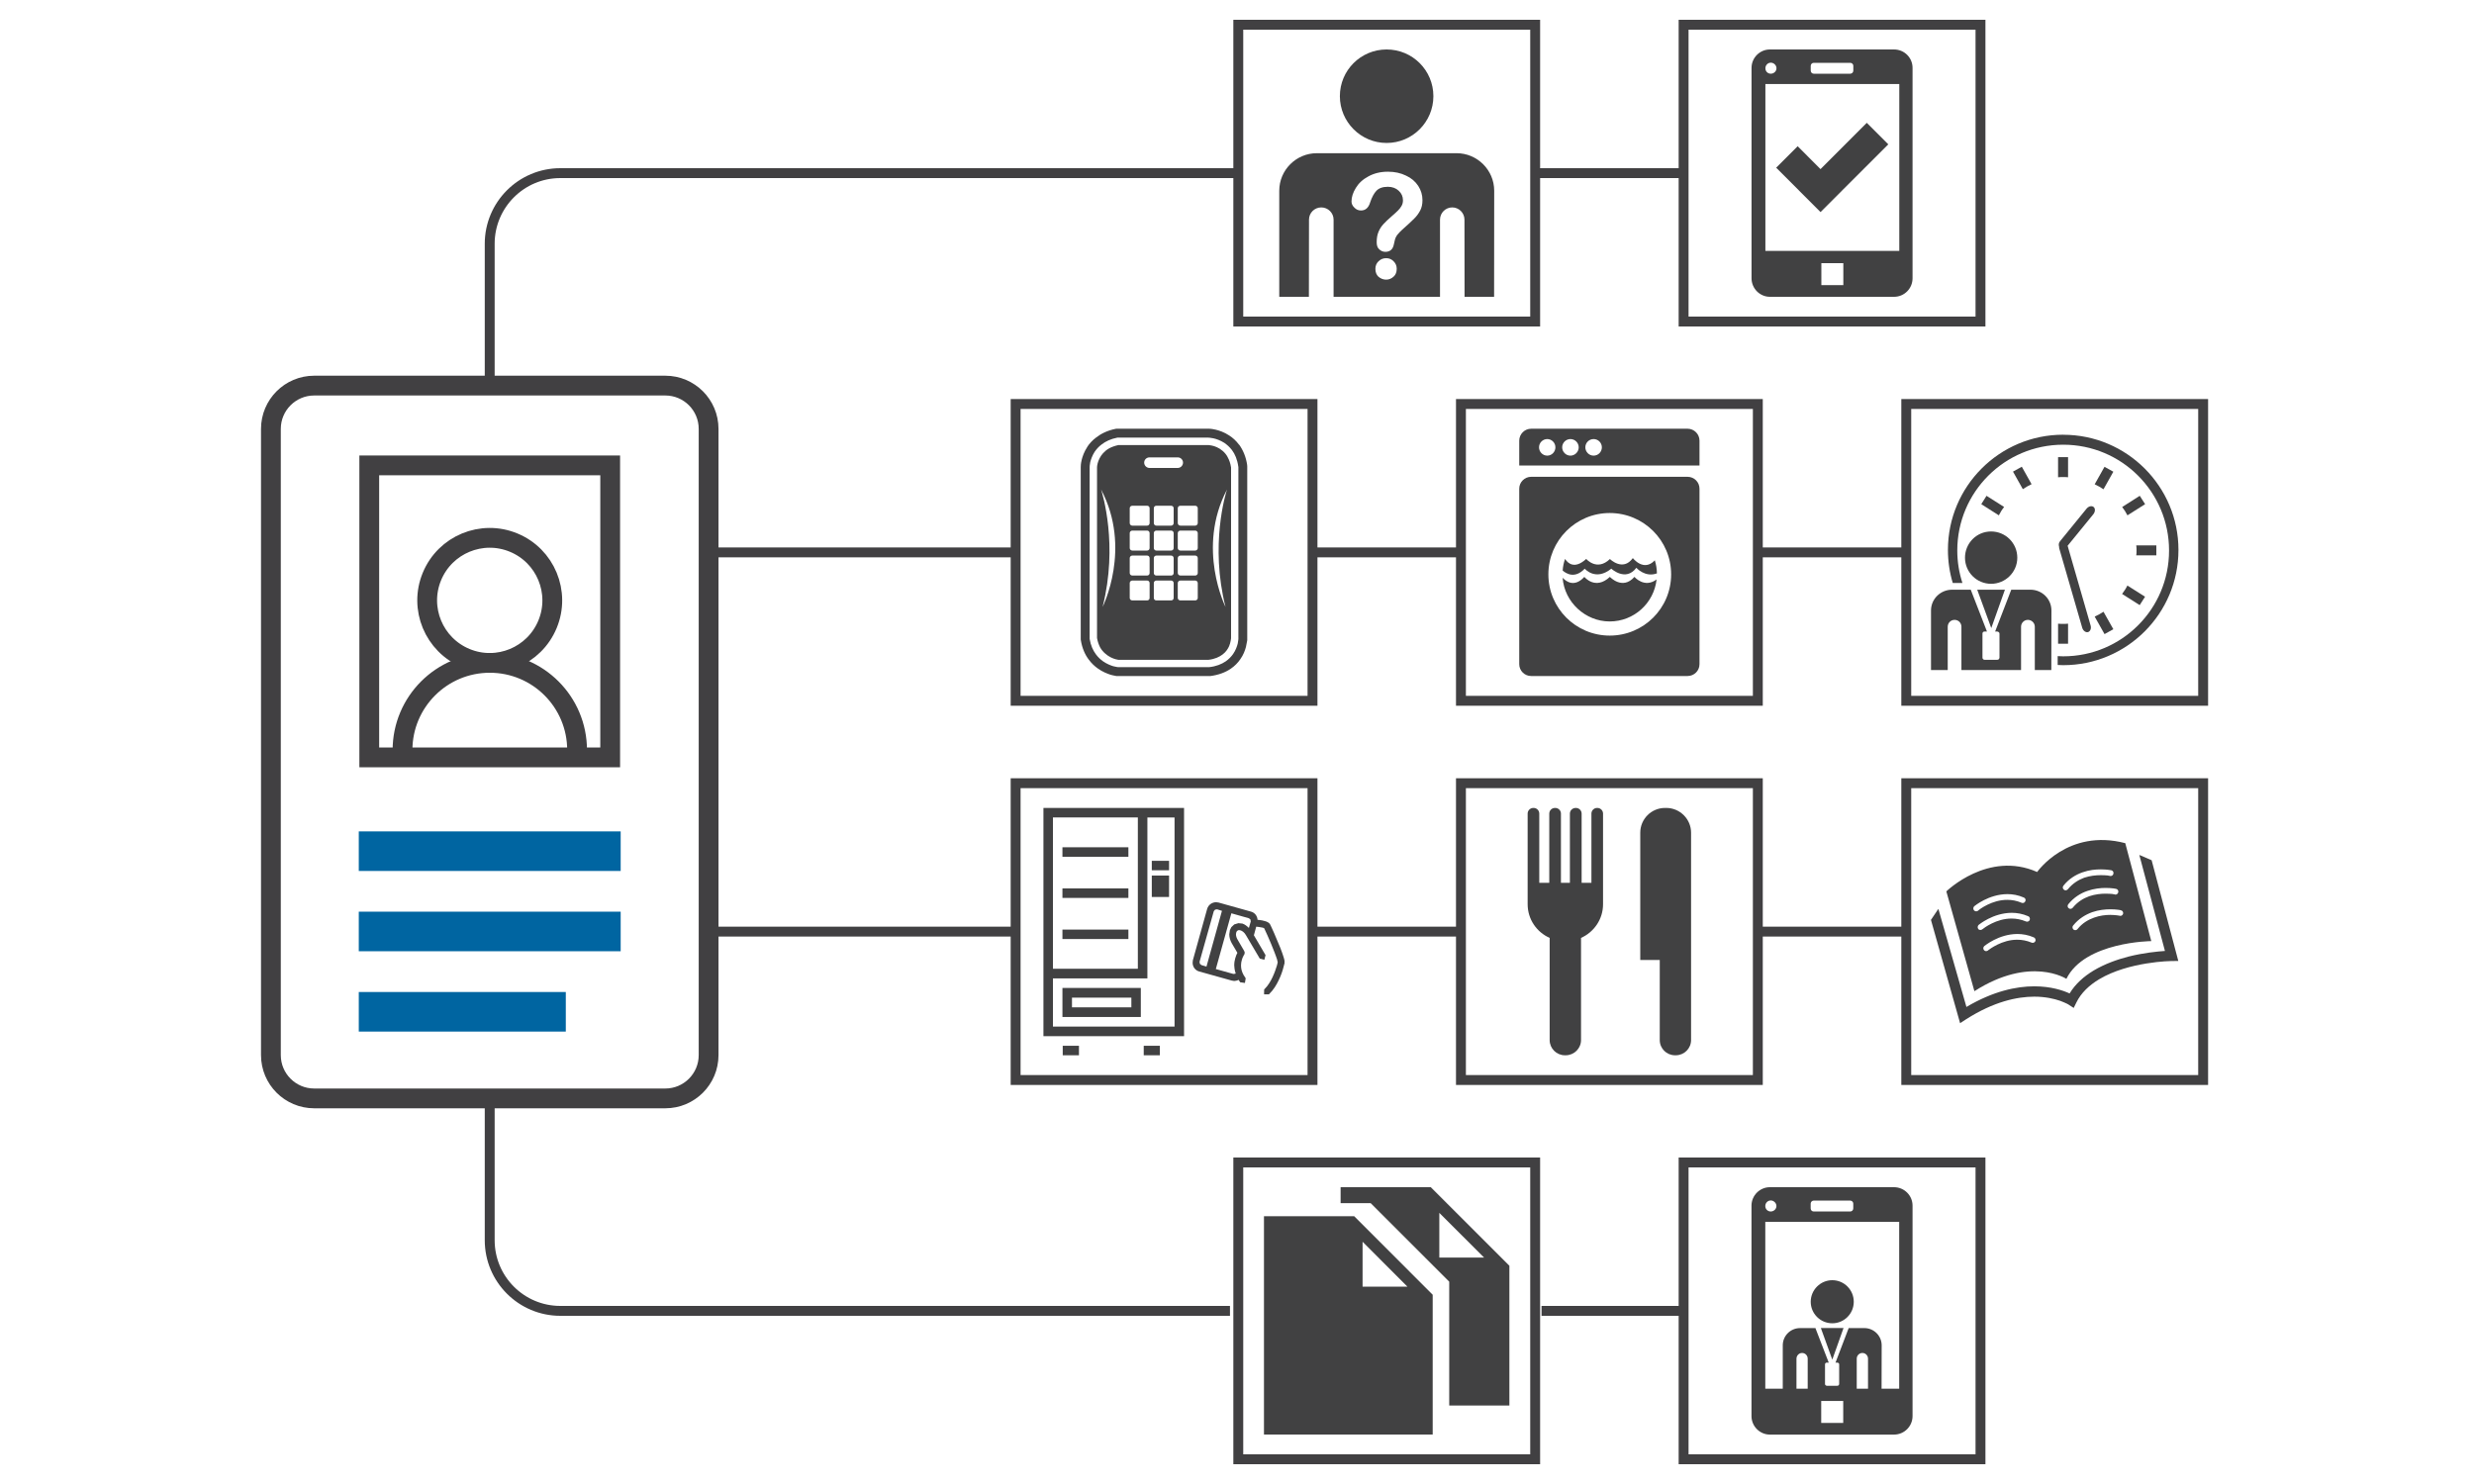<?xml version="1.0" encoding="UTF-8"?> <svg xmlns="http://www.w3.org/2000/svg" id="Layer_1" data-name="Layer 1" viewBox="0 0 500 300"><defs><style> .cls-1 { stroke: #0065a1; stroke-width: 8px; } .cls-1, .cls-2, .cls-3 { fill: none; stroke-miterlimit: 10; } .cls-4 { fill: #414142; } .cls-5 { fill: #0065a1; } .cls-2 { stroke-width: 2px; } .cls-2, .cls-3 { stroke: #414042; } .cls-3 { stroke-width: 4px; } </style></defs><g><path class="cls-2" d="M248.58,265H113.25c-7.88,0-14.28-6.39-14.28-14.28v-28.67"></path><line class="cls-2" x1="340.26" y1="265" x2="311.55" y2="265"></line></g><g><path class="cls-2" d="M98.97,77.95v-28.67c0-7.88,6.39-14.28,14.28-14.28H250.26"></path><line class="cls-2" x1="310.26" y1="35" x2="340.26" y2="35"></line></g><g><g><g><path class="cls-4" d="M382.79,240h-25.1c-2.02,0-3.71,1.67-3.71,3.72v42.55c0,2.07,1.69,3.74,3.71,3.74h25.1c2.06,0,3.74-1.67,3.74-3.74v-42.55c0-2.05-1.68-3.72-3.74-3.72Zm-16.85,3.32c0-.33,.27-.61,.61-.61h7.38c.35,0,.62,.28,.62,.61v.96c0,.37-.28,.63-.62,.63h-7.38c-.35,0-.61-.27-.61-.63v-.96Zm-8.07-.64c.61,0,1.15,.52,1.15,1.13s-.54,1.1-1.15,1.1-1.1-.48-1.1-1.1,.49-1.13,1.1-1.13Zm19.66,38.05h-2.28v-6.07c0-.63,.51-1.15,1.14-1.15s1.14,.52,1.14,1.15v6.07Zm-12.19,0h-2.27v-6.07c.01-.63,.51-1.15,1.14-1.15s1.13,.52,1.13,1.15v6.07Zm7.18,6.92h-4.45v-4.44h4.45v4.44Zm11.31-6.92h-3.56l.02-8.76c0-1.93-1.58-3.49-3.5-3.49h-3.17l-2.66,6.98h.35s.39,0,.39,.37v3.94s0,.37-.39,.37h-2.1s-.37-.02-.37-.37v-3.94c0-.05,.02-.37,.37-.37h.38l-2.69-6.98h-3.09c-1.95,0-3.51,1.56-3.51,3.49v8.76s-3.53,0-3.53,0v-33.73h27.06v33.73Z"></path><path class="cls-4" d="M370.31,267.51c2.4,0,4.34-1.95,4.34-4.35s-1.94-4.36-4.34-4.36-4.36,1.96-4.36,4.36,1.96,4.35,4.36,4.35Z"></path><polygon class="cls-4" points="370.31 274.86 372.58 268.47 368 268.47 370.31 274.86"></polygon></g><g><path class="cls-4" d="M273.69,245.86h-18.24v44.14h34.1v-28.26l-15.87-15.88Zm1.69,14.24v-9.07l9.06,9.07h-9.06Z"></path><path class="cls-4" d="M289.17,240h-18.23v3.23h6.08l15.87,15.87v25.03h12.16v-28.25l-15.89-15.88Zm1.72,14.23v-9.04l9.05,9.04h-9.05Z"></path></g><rect class="cls-2" x="250.26" y="235" width="60" height="60"></rect><rect class="cls-2" x="340.26" y="235" width="60" height="60"></rect></g><g><g><g><polygon class="cls-4" points="402.44 126.97 405.2 119.21 399.6 119.21 402.44 126.97"></polygon><path class="cls-4" d="M397.13,112.74c0,2.93,2.37,5.28,5.27,5.28s5.3-2.35,5.3-5.28-2.36-5.3-5.3-5.3-5.27,2.38-5.27,5.3Z"></path><path class="cls-4" d="M410.34,119.21h-3.86l-3.26,8.46h.42s.46,.03,.46,.45v4.79s0,.47-.46,.47h-2.55c-.09,0-.43-.04-.43-.47v-4.79s-.03-.45,.43-.45h.48l-3.28-8.46h-3.76c-2.34,0-4.27,1.86-4.27,4.21v12.03h3.38v-8.75c0-.77,.61-1.39,1.39-1.39s1.38,.62,1.38,1.39v8.75h12.05v-8.75c0-.77,.62-1.39,1.38-1.39s1.4,.62,1.4,1.39v8.75h3.34l.02-12.03c0-2.35-1.9-4.21-4.26-4.21Z"></path></g><g><path class="cls-4" d="M416.97,87.88c-12.87,0-23.29,10.44-23.29,23.29,0,2.32,.34,4.58,.98,6.69h1.95c-.67-2.08-1.04-4.27-1.04-6.57,0-11.83,9.58-21.39,21.41-21.39s21.39,9.56,21.39,21.39-9.58,21.39-21.39,21.39c-.39,0-.76-.01-1.12-.04v1.79c.36,0,.73,.04,1.12,.04,12.86,0,23.29-10.44,23.29-23.29s-10.43-23.29-23.29-23.29Z"></path><path class="cls-4" d="M421.7,102.83l-5.36,6.58c-.29,.35-.3,.74-.2,1.07,0,.11,0,.22,.03,.35l4.65,16.07c.18,.61,.7,1.01,1.18,.88,.46-.14,.7-.76,.51-1.36l-4.64-16.09,5.2-6.38c.4-.5,.42-1.16,.05-1.46-.38-.31-1.02-.15-1.42,.34Z"></path><path class="cls-4" d="M410.59,97.89l-1.98-3.54-1.78,.99,1.99,3.55c.56-.39,1.16-.72,1.77-1.01Z"></path><path class="cls-4" d="M405.04,102.49l-3.56-2.26-1.06,1.69,3.55,2.26c.29-.59,.64-1.16,1.07-1.69Z"></path><path class="cls-4" d="M415.94,130.13h2.02v-4.05c-.32,.04-.64,.04-.99,.04s-.68,0-1.03-.04v4.05Z"></path><path class="cls-4" d="M435.8,112.27v-2.02h-4.06c.06,.35,.06,.68,.06,1.02,0,.36,0,.7-.06,.99h4.06Z"></path><path class="cls-4" d="M428.89,102.49c.41,.53,.78,1.1,1.07,1.69l3.57-2.26-1.08-1.69-3.55,2.26Z"></path><path class="cls-4" d="M425.33,94.36l-1.99,3.54c.62,.29,1.21,.62,1.78,1.01l1.99-3.55-1.78-.99Z"></path><path class="cls-4" d="M432.44,122.32l1.08-1.69-3.57-2.26c-.28,.58-.66,1.15-1.07,1.7l3.55,2.25Z"></path><path class="cls-4" d="M415.94,96.48c.35-.04,.67-.04,1.03-.04s.67,0,.99,.04v-4.06h-2.02v4.06Z"></path><path class="cls-4" d="M423.34,124.65l1.99,3.54,1.78-.99-1.99-3.53c-.57,.37-1.16,.7-1.78,.98Z"></path></g></g><g><path class="cls-5" d="M221.55,88.42h0s.02,0,.02-.01h-.02Z"></path><path class="cls-4" d="M248.14,92.46c-.29-.57-.65-.97-1.04-1.31-.76-.66-1.64-.98-2.25-1.09-.41-.09-.7-.09-.73-.09h-18.08c-.75,.16-1.36,.39-1.87,.66-.52,.29-.91,.63-1.23,.98-.64,.7-.94,1.47-1.1,2.04-.09,.38-.13,.66-.13,.78v34.54c.13,.76,.36,1.38,.62,1.89,.29,.53,.65,.93,1.01,1.24,.72,.66,1.55,1.01,2.1,1.16,.36,.09,.59,.13,.59,.13h18.18c1.33-.15,2.25-.6,2.9-1.1,.65-.49,1.05-1.11,1.3-1.67,.16-.38,.24-.73,.3-1.03,.09-.38,.09-.63,.09-.63v-34.45c-.13-.84-.36-1.51-.67-2.05Zm-25.3,30.23c3.17-12.5-.03-22.87-.31-23.74,6.27,11.88,.31,23.74,.31,23.74Zm9.5-1.8c0,.27-.22,.49-.5,.49h-3c-.29,0-.52-.23-.52-.49v-3.02c0-.28,.23-.51,.52-.51h3c.28,0,.5,.23,.5,.51v3.02Zm0-5.04c0,.27-.22,.5-.5,.5h-3c-.29,0-.52-.24-.52-.5v-3.03c0-.27,.23-.51,.52-.51h3c.28,0,.5,.23,.5,.51v3.03Zm0-5.05c0,.27-.22,.5-.5,.5h-3c-.29,0-.52-.24-.52-.5v-3.03c0-.27,.23-.51,.52-.51h3c.28,0,.5,.24,.5,.51v3.03Zm0-5.05c0,.27-.22,.51-.5,.51h-3c-.29,0-.52-.23-.52-.51v-3.02c0-.27,.23-.49,.52-.49h3c.28,0,.5,.22,.5,.49v3.02Zm4.86,15.14c0,.27-.22,.49-.51,.49h-3c-.29,0-.5-.23-.5-.49v-3.02c0-.28,.21-.51,.5-.51h3c.29,0,.51,.23,.51,.51v3.02Zm0-5.04c0,.27-.22,.5-.51,.5h-3c-.29,0-.5-.24-.5-.5v-3.03c0-.27,.21-.51,.5-.51h3c.29,0,.51,.23,.51,.51v3.03Zm0-5.05c0,.27-.22,.5-.51,.5h-3c-.29,0-.5-.24-.5-.5v-3.03c0-.27,.21-.51,.5-.51h3c.29,0,.51,.24,.51,.51v3.03Zm0-5.05c0,.27-.22,.51-.51,.51h-3c-.29,0-.5-.23-.5-.51v-3.02c0-.27,.21-.49,.5-.49h3c.29,0,.51,.22,.51,.49v3.02Zm-4.88-11.15c-.58,0-1.08-.48-1.08-1.08s.49-1.06,1.08-1.06h5.69c.6,0,1.08,.47,1.08,1.06s-.48,1.08-1.08,1.08h-5.69Zm9.75,26.29c0,.27-.24,.49-.51,.49h-3.01c-.28,0-.52-.23-.52-.49v-3.02c0-.28,.24-.51,.52-.51h3.01c.28,0,.51,.23,.51,.51v3.02Zm0-5.04c0,.27-.24,.5-.51,.5h-3.01c-.28,0-.52-.24-.52-.5v-3.03c0-.27,.24-.51,.52-.51h3.01c.28,0,.51,.23,.51,.51v3.03Zm0-5.05c0,.27-.24,.5-.51,.5h-3.01c-.28,0-.52-.24-.52-.5v-3.03c0-.27,.24-.51,.52-.51h3.01c.28,0,.51,.24,.51,.51v3.03Zm0-5.05c0,.27-.24,.51-.51,.51h-3.01c-.28,0-.52-.23-.52-.51v-3.02c0-.27,.24-.49,.52-.49h3.01c.28,0,.51,.22,.51,.49v3.02Zm5.61,16.95s-5.94-11.87,.3-23.74c-.29,.88-3.47,11.25-.3,23.74Z"></path><path class="cls-4" d="M252.06,94.04c-.24-1.67-.83-3.04-1.61-4.13h-.03c-.61-.82-1.29-1.43-2-1.88-1.02-.68-2.07-1.02-2.81-1.19h-.03c-.76-.18-1.28-.18-1.44-.18h-18.42l-.25,.03c-1.6,.32-2.89,.94-3.91,1.73-.78,.58-1.38,1.24-1.81,1.9v.02c-.66,1-.98,1.97-1.15,2.66v.02c-.18,.74-.18,1.25-.18,1.4v34.85l.03,.2c.25,1.55,.83,2.87,1.58,3.86,.57,.77,1.23,1.38,1.86,1.82,.94,.67,1.9,1.04,2.61,1.27,.36,.1,.66,.15,.87,.19l.28,.06h.21s18.56,0,18.56,0h.15s.01,0,.01,0c1.65-.21,3.06-.73,4.15-1.48,.82-.55,1.47-1.24,1.92-1.9,.64-.89,.96-1.77,1.16-2.52l.26-1.34v-35.17l-.02-.21Zm-1.77,34.93c0,.12-.02,.51-.14,1.12-.14,.58-.42,1.38-.95,2.14-.37,.52-.85,1.02-1.47,1.46-.85,.58-1.96,1.03-3.37,1.18h-18.38s-.42-.04-.99-.19c-.56-.17-1.31-.47-2.06-.99-.51-.36-1.01-.83-1.44-1.41-.59-.79-1.06-1.81-1.27-3.12v-34.74s0-.42,.12-1c.15-.56,.4-1.33,.9-2.1,.35-.5,.79-1.02,1.4-1.47,.79-.61,1.83-1.12,3.18-1.38h18.32s.46,0,1.06,.13c.6,.13,1.42,.41,2.23,.92,.54,.37,1.07,.84,1.55,1.46,.62,.83,1.09,1.93,1.28,3.34l.02,.07v34.58Z"></path></g><g><path class="cls-4" d="M341.07,96.39h-31.63c-1.31,0-2.4,1.08-2.4,2.4v35.47c0,1.34,1.09,2.4,2.4,2.4h31.63c1.33,0,2.4-1.06,2.4-2.4v-35.47c0-1.33-1.08-2.4-2.4-2.4Zm-15.74,32.1c-6.86,0-12.4-5.55-12.4-12.38s5.54-12.4,12.4-12.4,12.41,5.55,12.41,12.4-5.56,12.38-12.41,12.38Z"></path><path class="cls-4" d="M341.07,86.67h-31.63c-1.31,0-2.4,1.09-2.4,2.41v5.02h36.43v-5.02c0-1.32-1.08-2.41-2.4-2.41Zm-28.37,5.44c-.91,0-1.66-.76-1.66-1.68s.75-1.67,1.66-1.67,1.65,.75,1.65,1.67-.74,1.68-1.65,1.68Zm4.69,0c-.91,0-1.67-.76-1.67-1.68s.76-1.67,1.67-1.67,1.67,.75,1.67,1.67-.77,1.68-1.67,1.68Zm4.68,0c-.91,0-1.67-.76-1.67-1.68s.75-1.67,1.67-1.67,1.67,.75,1.67,1.67-.74,1.68-1.67,1.68Z"></path><path class="cls-4" d="M334.8,117.16c-.54,4.77-4.57,8.47-9.48,8.47s-9.15-3.9-9.51-8.83c.72,.77,2.38,2.01,4.39-.18,0,0,2.21,2.75,5.16,0,0,0,2.55,2.75,4.96,0,0,0,2,2.35,4.47,.53Z"></path><path class="cls-4" d="M315.82,115.33c.05-.82,.22-1.6,.48-2.34,.56,.87,1.91,2.16,4.28,0,0,0,2.15,2.55,4.79,.02,0,0,2.63,2.6,4.63-.19,0,0,2.19,2.85,4.44,.45,.27,.84,.41,1.72,.43,2.64-2.4,.89-4.16-1.13-4.16-1.13-2.15,2.89-5.06,.18-5.06,.18-3.21,2.59-5.37,0-5.37,0-1.98,2.08-3.71,1.03-4.46,.38Z"></path></g><g><rect class="cls-2" x="205.26" y="81.67" width="60" height="60"></rect><rect class="cls-2" x="295.26" y="81.67" width="60" height="60"></rect></g><rect class="cls-2" x="385.26" y="81.67" width="60" height="60"></rect><g><line class="cls-2" x1="355.26" y1="111.67" x2="385.26" y2="111.67"></line><line class="cls-2" x1="265.26" y1="111.67" x2="295.26" y2="111.67"></line><line class="cls-2" x1="143.2" y1="111.67" x2="205.26" y2="111.67"></line></g></g><g><g><path class="cls-4" d="M259.62,194.36v-.04h0c-.04-.25-.1-.51-.19-.79-.16-.52-.38-1.17-.65-1.85-.41-1.01-.89-2.14-1.28-3.05-.19-.45-.38-.84-.51-1.13l-.19-.4h0l-.07-.14-.05-.1-.02-.05-.2-.22-.04-.04-.38-.21-.03-.02-.39-.12h0c-.36-.12-.76-.18-1.04-.21-.21-.03-.33-.05-.43-.05-.05-.77-.55-1.44-1.32-1.65l-6.57-1.84-.49-.06c-.8,0-1.56,.52-1.8,1.34l-2.89,10.39-.05,.5c0,.81,.51,1.55,1.33,1.77l6.58,1.84,.49,.08c.28,0,.55-.08,.81-.18h.02l.06-.06,.22,.35,.1,.15,.62,.09,.34,.05,.13-.8,.02-.16-.09-.13c-.51-.7-.75-1.38-.82-1.96l-.03-.51c0-.41,.07-.76,.16-1.07,.08-.34,.2-.58,.3-.77l.1-.21,.03-.02v-.02s.01-.02,.01-.02l.06-.07v-.02l.03-.08,.02-.05,.03-.23v-.08l-.08-.21h0s-.04-.09-.04-.09h0s-1.31-2.25-1.31-2.25h0c-.23-.38-.33-.78-.33-1.1l.05-.34,.13-.28,.17-.13,.23-.09,.31,.05c.35,.09,.8,.42,1.1,.94l2.82,4.77,.58,.15,.34,.1,.21-.8,.04-.14-2.36-4.02,.47-1.73h.07l.46,.05,.8,.14,.29,.12v.02h0c.12,.24,.37,.77,.66,1.44,.43,1,1.01,2.3,1.41,3.39,.22,.55,.39,1.07,.52,1.44l.11,.49,.02,.12c-.02,.12-.08,.33-.15,.63-.19,.61-.47,1.47-.89,2.36-.41,.88-.94,1.74-1.59,2.38l-.1,.09-.02,.63v.37s.82,0,.82,0h.17l.09-.11c.81-.78,1.42-1.79,1.87-2.74,.48-.98,.79-1.91,.96-2.6,.1-.34,.18-.61,.21-.8l.02-.05-.02-.32Zm-10.18-7.48l-.52,.49-.06,.05-.31,.64v.08s-.11,.74-.11,.74c0,.59,.17,1.2,.49,1.78l1.15,1.96c-.13,.24-.3,.59-.43,1.08-.12,.4-.21,.89-.21,1.44l.06,.68c.03,.31,.13,.63,.23,.94l-.08,.09-.39,.04-3.54-.99,3.14-11.27,3.54,1,.31,.24,.07,.41-.38,1.31c-.4-.39-.82-.73-1.33-.89h-.04l-.7-.07h-.07l-.72,.22-.09,.02Zm-6.64,8.21l-.31-.26-.06-.4,2.88-10.23,.26-.31,.4-.07,.57,.18,.42,.13-3.13,11.27-1.02-.3Z"></path><g><path class="cls-4" d="M231.89,163.33h-21.01v46.14h28.42v-46.14h-7.41Zm-19.09,1.92h17.16v30.59h-17.16v-30.59Zm24.58,42.28h-24.58v-9.74h19.09v-32.53h5.49v42.28Z"></path><rect class="cls-4" x="214.72" y="171.28" width="13.33" height="1.93"></rect><rect class="cls-4" x="232.78" y="174.02" width="3.49" height="1.91"></rect><rect class="cls-4" x="232.78" y="177" width="3.49" height="4.33"></rect><rect class="cls-4" x="214.72" y="187.92" width="13.33" height="1.91"></rect><rect class="cls-4" x="214.72" y="179.6" width="13.33" height="1.92"></rect><rect class="cls-4" x="214.78" y="211.41" width="3.28" height="1.92"></rect><path class="cls-4" d="M214.72,200.98v4.61h15.84v-5.87h-15.84v1.26Zm13.93,2.66h-12v-1.96h12v1.96Z"></path><rect class="cls-4" x="231.15" y="211.41" width="3.26" height="1.92"></rect></g></g><g><path class="cls-4" d="M429.52,170.45c-11.62-3.04-17.81,5.83-17.81,5.83-9.9-4.38-18.35,3.92-18.35,3.92l5.67,20.17c11.35-7.24,18.59-2.49,18.59-2.49,3.7-7.52,17.16-7.63,17.16-7.63l-5.26-19.8Zm-30.58,13.57c-.2-.26-.17-.6,.07-.83,.05-.02,2.86-2.41,6.67-2.44,1.06,0,2.2,.19,3.36,.7,.28,.11,.43,.47,.28,.74-.11,.29-.45,.44-.73,.32-1.03-.44-1.98-.6-2.91-.6-3.08-.02-5.64,1.92-5.88,2.16l-.03,.03c-.26,.2-.62,.17-.84-.09Zm.88,3.79c-.19-.25-.17-.61,.07-.84,.05-.03,2.88-2.41,6.66-2.44,1.08,0,2.2,.19,3.36,.69,.28,.11,.41,.46,.3,.76-.11,.28-.47,.42-.75,.3-1.02-.42-1.98-.59-2.91-.59-3.07-.02-5.61,1.92-5.9,2.16-.26,.22-.62,.19-.84-.03Zm10.78,2.75c-1-.42-1.98-.59-2.9-.59-3.09-.02-5.62,1.93-5.89,2.13v.02c-.28,.23-.64,.21-.85-.06-.2-.24-.16-.59,.07-.81,.05-.01,2.86-2.42,6.67-2.44,1.07,0,2.19,.19,3.35,.69,.28,.12,.42,.48,.3,.76-.14,.28-.47,.42-.75,.3Zm6.52-10.71c-.27-.18-.3-.57-.1-.8,1.12-1.41,2.53-2.24,3.85-2.7,1.36-.49,2.66-.6,3.71-.6,1.25,0,2.09,.18,2.13,.18,.31,.08,.5,.38,.41,.7-.05,.32-.37,.52-.68,.45h-.03l-.09-.03c-.11-.01-.22-.03-.38-.07-.33-.03-.81-.06-1.38-.06-.96,0-2.14,.12-3.33,.51-1.17,.44-2.35,1.15-3.32,2.35-.22,.24-.58,.29-.81,.07Zm.97,3.75c-.26-.18-.29-.54-.09-.8,1.13-1.4,2.51-2.23,3.85-2.69,1.35-.48,2.68-.61,3.69-.61,1.25,0,2.11,.18,2.11,.18,.35,.07,.52,.39,.46,.69-.07,.31-.35,.53-.69,.47l-.03-.04h-.1c-.07-.02-.21-.05-.38-.08-.34-.02-.81-.06-1.38-.06-.92,0-2.11,.12-3.3,.52-1.19,.43-2.37,1.14-3.35,2.35-.2,.22-.57,.29-.81,.06Zm10.45,1.55c-.06,0-.1-.03-.1-.03l-.17-.02c-.08,0-.21-.03-.38-.06-.34-.03-.81-.09-1.38-.09-.93,0-2.12,.12-3.29,.55-1.2,.43-2.38,1.11-3.35,2.32-.19,.26-.58,.28-.81,.1-.24-.21-.28-.59-.09-.8,1.13-1.41,2.52-2.23,3.87-2.72,1.32-.46,2.65-.58,3.68-.58,1.26,0,2.11,.17,2.13,.2,.31,.06,.49,.37,.44,.67-.06,.26-.3,.46-.55,.46Z"></path><path class="cls-4" d="M434.87,173.91l-2.51-1.08,5.18,19.41c-1.57,.11-4.34,.38-7.37,1.14-2.33,.6-4.81,1.49-7.03,2.81-1.92,1.15-3.67,2.66-4.87,4.64-1.28-.59-3.72-1.44-7.13-1.44-3.63,0-8.3,.97-13.72,4.17l-5.67-19.83-1.5,2.23,5.89,20.88,1.2-.78c5.64-3.6,10.31-4.57,13.79-4.58,2.26,0,4.04,.43,5.23,.84,.59,.23,1.05,.42,1.35,.57,.15,.08,.25,.15,.32,.17l.07,.05h0l1,.65,.53-1.08c.96-1.98,2.62-3.51,4.58-4.7,2.97-1.79,6.68-2.74,9.6-3.21,1.47-.24,2.75-.37,3.66-.43,.45-.04,.81-.05,1.06-.05,.12,0,.21-.01,.27-.01h.1l1.34-.02-5.39-20.36Z"></path></g><g><path class="cls-4" d="M336.76,163.33h-.26c-2.76,0-5,2.24-5,5.01v25.73h3.94v16.19c0,1.69,1.37,3.07,3.08,3.07h.16c1.7,0,3.09-1.38,3.09-3.07v-41.92c0-2.76-2.26-5.01-5.01-5.01Z"></path><path class="cls-4" d="M322.83,163.33h-.06c-.62,0-1.14,.51-1.14,1.14v14h-1.98v-14c0-.63-.52-1.14-1.15-1.14h-.06c-.63,0-1.16,.51-1.16,1.14v14h-1.81v-14c0-.63-.52-1.14-1.14-1.14h-.07c-.63,0-1.15,.51-1.15,1.14v14h-2.02v-14c0-.63-.51-1.14-1.14-1.14h-.06c-.63,0-1.15,.51-1.15,1.14v18.33c0,3.03,1.83,5.65,4.45,6.8v20.66c0,1.69,1.38,3.07,3.07,3.07h.18c1.69,0,3.09-1.38,3.09-3.07v-20.66c2.61-1.15,4.45-3.77,4.45-6.8v-18.33c0-.63-.52-1.14-1.15-1.14Z"></path></g><rect class="cls-2" x="205.26" y="158.33" width="60" height="60"></rect><rect class="cls-2" x="295.26" y="158.33" width="60" height="60"></rect><rect class="cls-2" x="385.26" y="158.33" width="60" height="60"></rect><g><line class="cls-2" x1="355.26" y1="188.33" x2="385.26" y2="188.33"></line><line class="cls-2" x1="265.26" y1="188.33" x2="295.26" y2="188.33"></line><line class="cls-2" x1="143.2" y1="188.33" x2="205.26" y2="188.33"></line></g></g><path class="cls-3" d="M63.5,77.95h70.96c4.83,0,8.75,3.92,8.75,8.75v126.6c0,4.83-3.92,8.75-8.75,8.75H63.5c-4.83,0-8.75-3.92-8.75-8.75V86.7c0-4.83,3.92-8.75,8.75-8.75Z"></path><g><rect class="cls-3" x="74.63" y="94.08" width="48.69" height="59.03"></rect><g><circle class="cls-3" cx="98.97" cy="121.37" r="12.64" transform="translate(-51.03 166.36) rotate(-67.5)"></circle><path class="cls-3" d="M81.35,151.64c0-9.73,7.89-17.64,17.64-17.64s17.64,7.89,17.64,17.64"></path></g></g><g><line class="cls-1" x1="72.51" y1="172.07" x2="125.44" y2="172.07"></line><line class="cls-1" x1="72.51" y1="188.3" x2="125.44" y2="188.3"></line><line class="cls-1" x1="72.51" y1="204.54" x2="114.35" y2="204.54"></line></g><g><g><path class="cls-4" d="M289.69,19.44c0,5.22-4.23,9.46-9.45,9.46s-9.45-4.25-9.45-9.46,4.21-9.44,9.45-9.44,9.45,4.23,9.45,9.44Z"></path><path class="cls-4" d="M294.38,30.97h-28.25c-4.18,0-7.59,3.41-7.59,7.59v21.44h5.99l.02-15.6c0-1.37,1.12-2.47,2.48-2.47s2.49,1.1,2.49,2.47v15.6h21.51v-15.6c0-1.37,1.12-2.47,2.47-2.47s2.47,1.1,2.47,2.47l.02,15.6h5.97l.02-21.44c0-4.18-3.42-7.59-7.6-7.59Zm-12.75,24.97c-.42,.38-.92,.59-1.48,.59-.58,0-1.1-.2-1.56-.59-.4-.37-.62-.91-.62-1.59,0-.6,.2-1.11,.62-1.52,.42-.41,.92-.64,1.56-.64,.59,0,1.11,.22,1.51,.64,.42,.42,.62,.92,.62,1.52,0,.67-.22,1.22-.65,1.59Zm5.37-13.34c-.35,.64-.74,1.16-1.19,1.59-.43,.46-1.27,1.21-2.44,2.26-.32,.3-.59,.57-.77,.79-.2,.21-.35,.42-.44,.61-.1,.18-.18,.37-.23,.56-.05,.18-.13,.5-.23,.99-.19,.99-.76,1.51-1.73,1.51-.47,0-.9-.19-1.23-.52-.36-.31-.51-.79-.51-1.42,0-.83,.12-1.51,.37-2.11,.25-.6,.57-1.09,.99-1.55,.41-.44,.95-.97,1.67-1.59,.61-.51,1.04-.94,1.31-1.2,.28-.27,.51-.6,.7-.92,.18-.34,.27-.69,.27-1.1,0-.78-.29-1.42-.86-1.94-.55-.52-1.3-.8-2.19-.8-1.05,0-1.82,.28-2.33,.82-.49,.52-.91,1.31-1.25,2.33-.33,1.09-.94,1.64-1.86,1.64-.55,0-.99-.21-1.34-.59-.38-.35-.57-.79-.57-1.22,0-.92,.3-1.82,.88-2.76,.57-.94,1.41-1.73,2.55-2.33,1.12-.61,2.42-.94,3.92-.94,1.39,0,2.61,.27,3.66,.79,1.07,.48,1.89,1.19,2.48,2.09,.57,.89,.85,1.83,.85,2.89,0,.8-.15,1.51-.48,2.12Z"></path></g><rect class="cls-2" x="250.26" y="5" width="60" height="60"></rect><g><path class="cls-4" d="M382.8,10h-25.1c-2.03,0-3.71,1.67-3.71,3.71V56.26c0,2.06,1.68,3.74,3.71,3.74h25.1c2.06,0,3.73-1.67,3.73-3.74V13.71c0-2.05-1.67-3.71-3.73-3.71Zm-16.85,3.31c0-.33,.27-.61,.61-.61h7.38c.35,0,.62,.28,.62,.61v.96c0,.36-.28,.63-.62,.63h-7.38c-.34,0-.61-.27-.61-.63v-.96Zm-8.07-.64c.62,0,1.15,.52,1.15,1.13s-.53,1.1-1.15,1.1-1.09-.48-1.09-1.1,.49-1.13,1.09-1.13Zm14.66,44.97h-4.44v-4.44h4.44v4.44Zm-15.75-6.92V16.99h27.06V50.72h-27.06Z"></path><polygon class="cls-4" points="381.63 29.18 377.28 24.83 367.93 34.19 363.31 29.56 358.97 33.9 363.59 38.52 363.59 38.53 367.93 42.87 367.93 42.87 367.94 42.87 372.28 38.53 372.28 38.52 381.63 29.18"></polygon></g><rect class="cls-2" x="340.26" y="5" width="60" height="60"></rect></g></g></svg> 